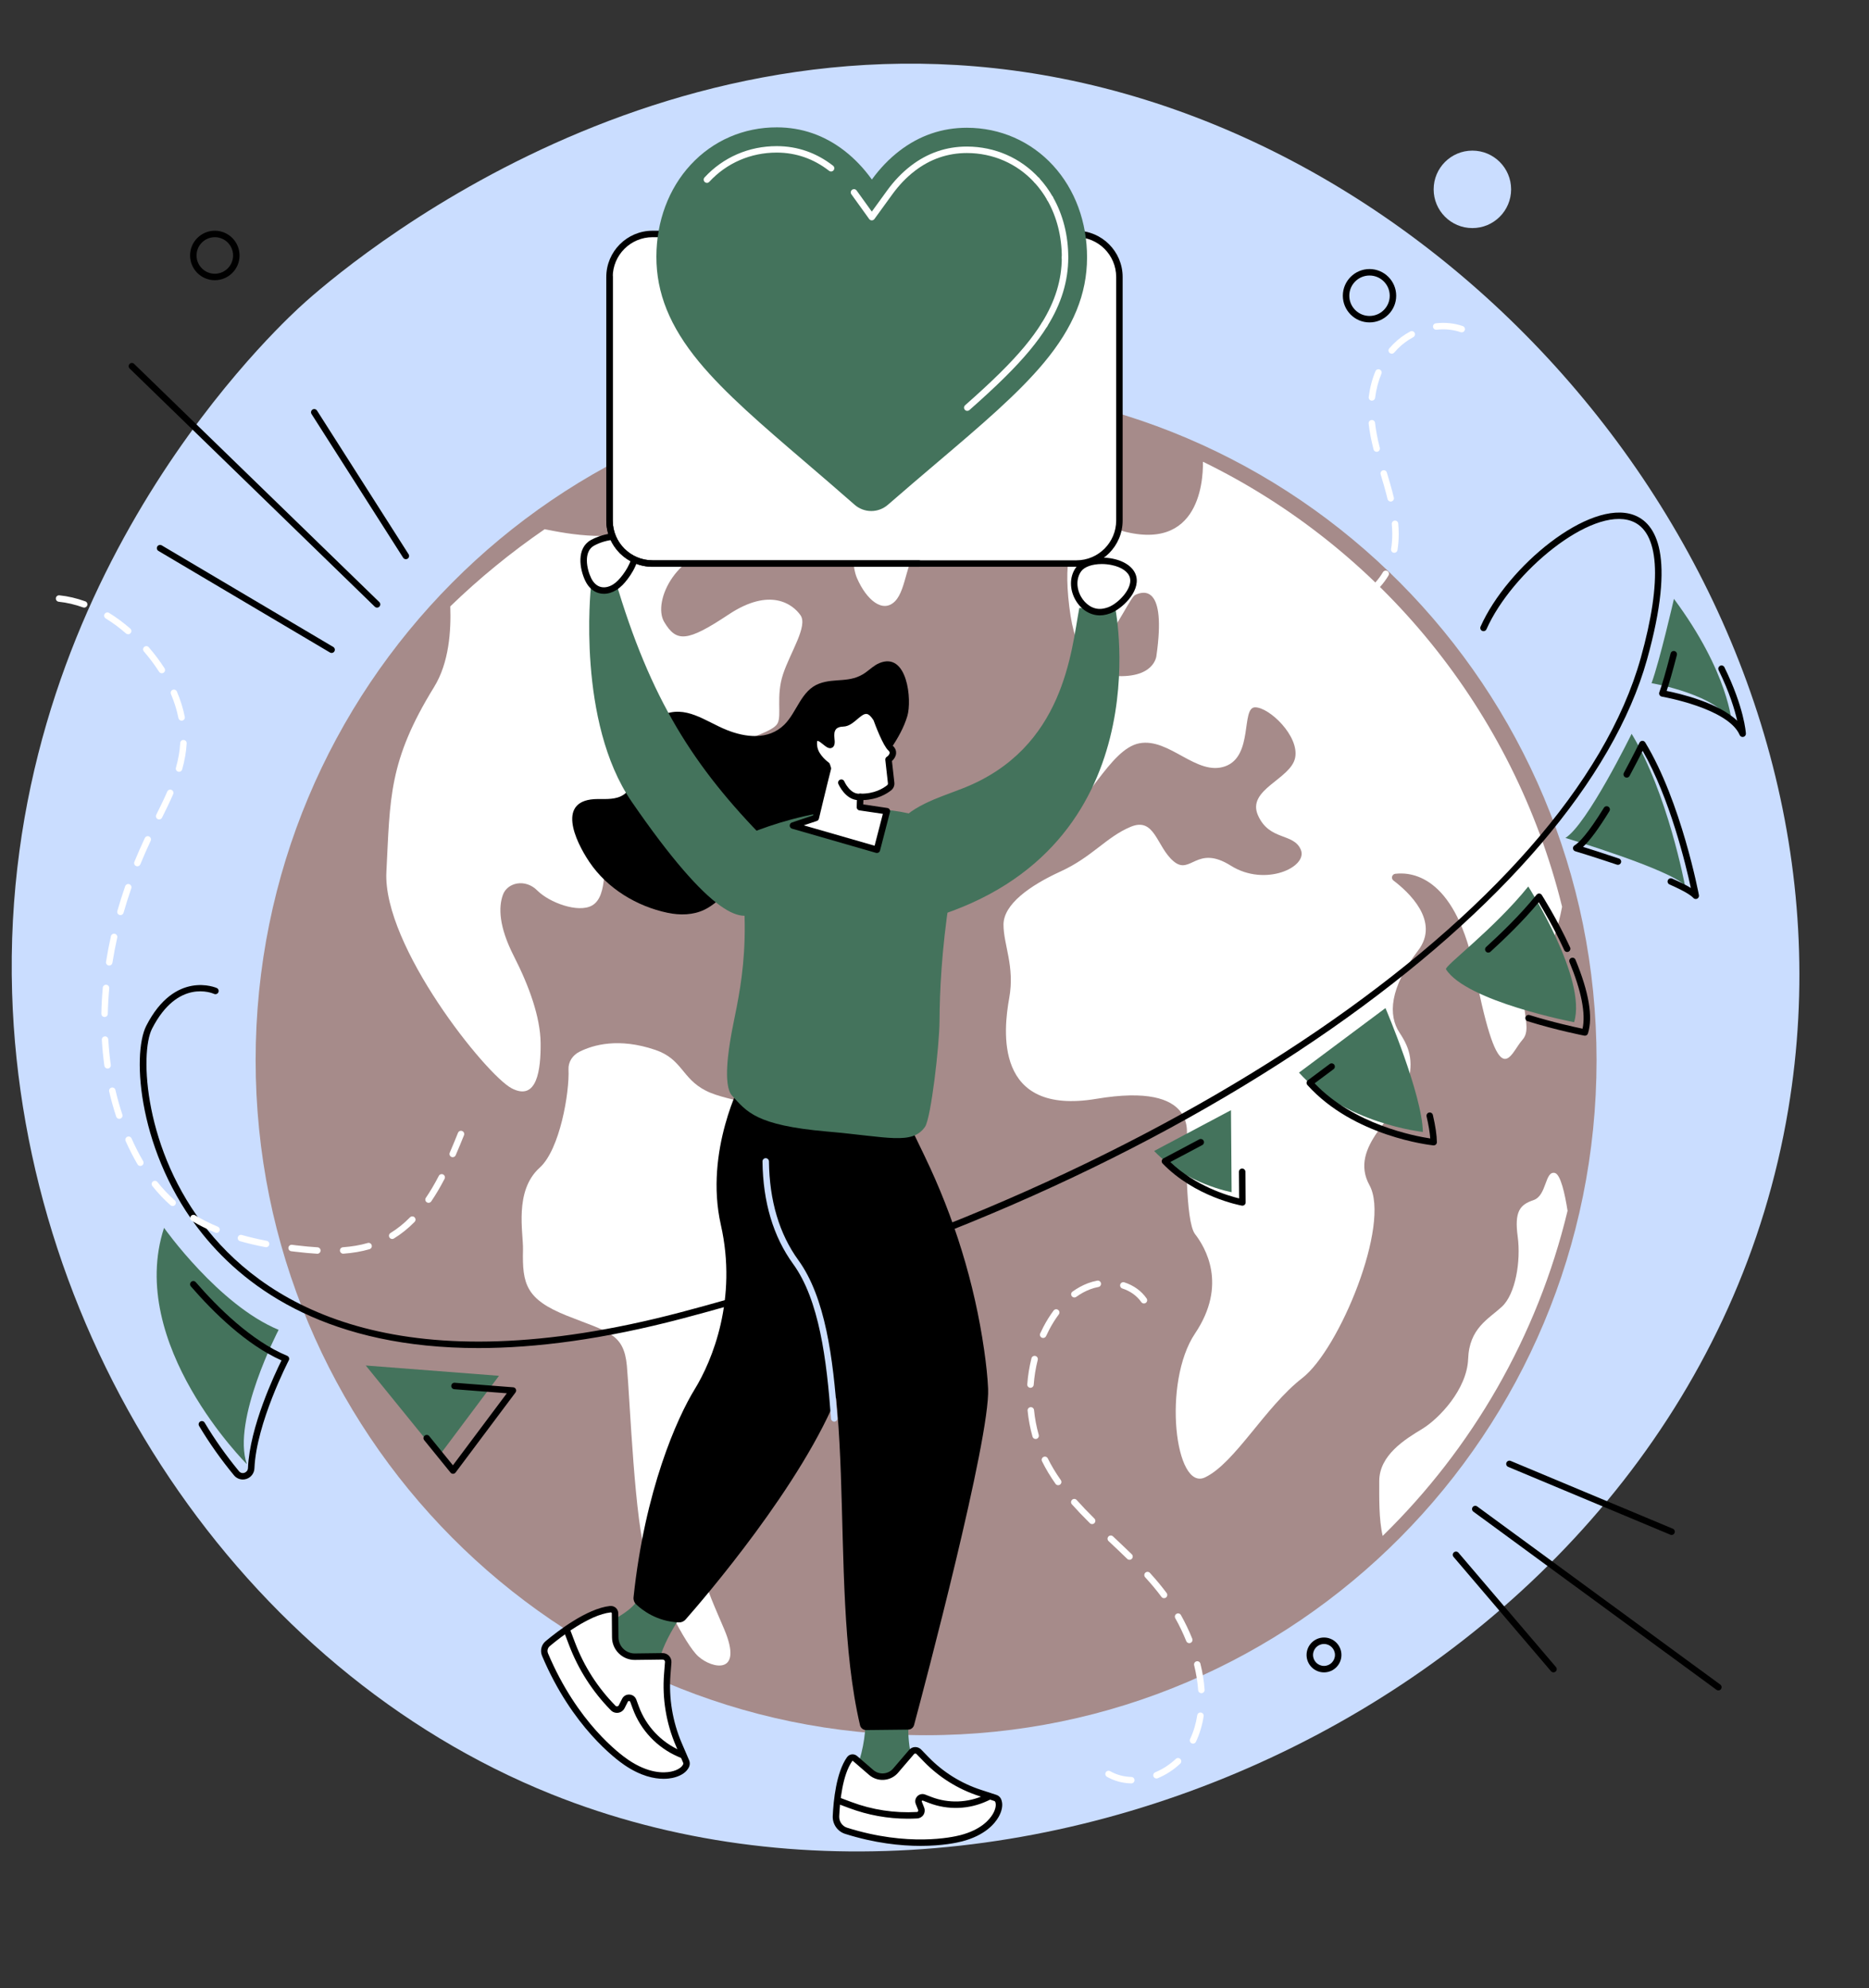 <?xml version="1.0" encoding="UTF-8"?><svg xmlns="http://www.w3.org/2000/svg" xmlns:xlink="http://www.w3.org/1999/xlink" fill="#000000" height="2036.5" preserveAspectRatio="xMidYMid meet" version="1" viewBox="322.4 269.2 1914.5 2036.5" width="1914.5" zoomAndPan="magnify"><rect x="322.4" y="269.2" width="1914.5" height="2036.5" fill="#333333" stroke="none"/><g><g id="change1_1"><path d="M 1400.031 347.695 C 975.375 269.227 651.906 562.613 627.926 585.094 C 589.918 620.703 322.367 879.918 334.816 1286.453 C 345.785 1644.691 569.969 1979.539 887.23 2106.953 C 1382.164 2305.711 2058.191 1981.422 2154.254 1405.141 C 2236.867 909.574 1856.531 432.066 1400.031 347.695" fill="#caddff"/></g><g id="change2_1"><path d="M 1957.824 1355.117 C 1957.824 1736.988 1650.34 2046.547 1271.051 2046.547 C 891.742 2046.547 584.258 1736.988 584.258 1355.117 C 584.258 973.258 891.742 663.691 1271.051 663.691 C 1650.34 663.691 1957.824 973.258 1957.824 1355.117" fill="#a68b8a"/></g><g id="change3_1"><path d="M 1139.051 725.547 C 1136.227 729.723 1144.613 743.742 1161.289 743.742 C 1177.98 743.742 1186.32 740.941 1193.266 759.137 C 1200.23 777.336 1190.484 838.922 1200.23 861.316 C 1209.953 883.711 1226.633 897.699 1239.148 885.105 C 1251.652 872.516 1250.27 838.922 1265.562 830.516 C 1280.859 822.121 1336.465 788.531 1339.246 760.543 C 1342.023 732.547 1322.555 711.559 1273.902 705.957 C 1225.25 700.363 1159.906 694.758 1139.051 725.547" fill="#ffffff"/></g><g id="change3_2"><path d="M 916.016 1346.449 C 908.75 1350.102 904.398 1357.102 904.75 1364.59 C 905.852 1388.07 895.973 1446.559 875.227 1465.238 C 848.801 1489.039 858.539 1531.91 858.129 1549.219 C 857.289 1584.371 861.062 1600.012 903.027 1616.809 C 944.996 1633.602 961.43 1634.551 964.535 1668.148 C 967.645 1701.738 972.48 1831.5 984.918 1865.09 C 997.352 1898.68 1023.781 1953.27 1037.762 1965.859 C 1051.75 1978.461 1084.398 1985.461 1064.191 1937.871 C 1043.98 1890.281 1031.551 1867.891 1054.859 1841.301 C 1078.18 1814.699 1117.039 1753.121 1120.148 1729.328 C 1123.25 1705.531 1137.238 1691.539 1149.68 1688.738 C 1162.109 1685.941 1188.539 1677.539 1196.309 1669.141 C 1204.078 1660.738 1188.539 1636.949 1183.871 1615.961 C 1179.211 1594.961 1179.211 1582.371 1218.07 1565.57 C 1256.93 1548.77 1238.281 1501.191 1185.43 1488.59 C 1132.578 1475.988 1099.941 1449.398 1106.16 1422.809 C 1112.371 1396.219 1070.41 1399.02 1045.539 1386.422 C 1020.672 1373.82 1021.422 1354.039 993.738 1344.609 C 956.324 1331.859 930.062 1339.391 916.016 1346.449" fill="#ffffff"/></g><g id="change3_3"><path d="M 1755.957 1326.879 C 1744.246 1309.195 1745.707 1281.18 1775.004 1242.848 C 1798.004 1212.738 1765.004 1182.625 1749.766 1171.102 C 1746.98 1168.98 1748.242 1164.594 1751.711 1164.191 C 1770.582 1162.043 1814.328 1168.426 1833.578 1266.438 C 1858.477 1393.23 1868.727 1349 1881.898 1334.25 C 1895.086 1319.516 1870.422 1291.984 1895.086 1263.488 C 1910.617 1245.527 1918.508 1219.344 1922.52 1197.98 C 1872.996 996.871 1736.082 830.508 1554.645 742.145 C 1554.918 764.223 1549.633 841.125 1460.16 809.41 C 1460.16 809.41 1404.523 782.871 1417.699 890.496 C 1430.887 998.121 1476.27 883.125 1485.059 878.703 C 1493.844 874.281 1517.27 868.383 1507.02 940.625 C 1507.02 940.625 1505.559 965.688 1460.16 961.266 C 1414.773 956.84 1405.977 978.957 1405.977 990.75 C 1405.977 1002.547 1410.375 1033.496 1385.477 1055.621 C 1360.59 1077.723 1367.914 1135.234 1401.586 1116.059 C 1435.273 1096.902 1458.695 1036.457 1489.445 1030.547 C 1520.195 1024.648 1548.02 1064.457 1577.316 1054.137 C 1606.602 1043.816 1593.414 993.699 1608.062 993.699 C 1622.711 993.699 1653.461 1023.176 1649.074 1045.301 C 1644.676 1067.418 1599.277 1077.723 1610.988 1104.273 C 1622.711 1130.801 1647.598 1121.953 1654.926 1139.645 C 1662.25 1157.34 1618.312 1177.98 1583.164 1155.875 C 1548.02 1133.75 1542.168 1166.184 1524.605 1151.441 C 1507.02 1136.699 1505.559 1105.738 1480.672 1116.059 C 1455.773 1126.379 1441.137 1147.02 1408.914 1161.762 C 1376.688 1176.504 1350.328 1195.672 1350.328 1216.312 C 1350.328 1236.953 1362.051 1259.066 1356.191 1291.5 C 1350.328 1323.93 1340.078 1412.391 1445.523 1394.699 C 1550.953 1377.012 1537.77 1431.559 1537.77 1437.449 C 1537.77 1443.352 1536.305 1520.012 1546.555 1533.281 C 1556.805 1546.551 1580.242 1584.879 1546.555 1635.012 C 1512.883 1685.129 1526.055 1797.18 1556.805 1782.43 C 1587.566 1767.691 1618.312 1710.199 1656.387 1680.711 C 1694.461 1651.23 1747.18 1522.961 1725.207 1483.16 C 1703.246 1443.352 1755.957 1410.918 1763.293 1384.379 C 1770.605 1357.84 1767.68 1344.57 1755.957 1326.879" fill="#ffffff"/></g><g id="change3_4"><path d="M 783.652 890.301 C 784.5 914.852 782.59 947.691 767.062 972.891 C 720.203 1048.91 722.094 1086.68 718.199 1162.297 C 714.309 1237.918 820.277 1370.16 846.496 1383.906 C 872.719 1397.664 876.43 1364.328 876.18 1337.734 C 875.93 1311.145 864.48 1279.359 848.848 1248.719 C 833.211 1218.07 833.027 1198.48 837.512 1185.84 C 841.996 1173.199 860.371 1168.832 872.766 1181.312 C 885.16 1193.785 914.777 1204.676 928.879 1196.676 C 946.219 1186.84 939.078 1149.02 945.094 1136.367 C 951.117 1123.723 984.797 1115 998.359 1088.281 C 1011.922 1061.566 1034.828 1050.145 1062.34 1037.289 C 1089.844 1024.434 1114.34 1018.602 1118.867 1010.156 C 1123.395 1001.723 1117.07 982.184 1124.531 959.715 C 1131.988 937.246 1150.152 910.488 1142.379 899.363 C 1134.602 888.242 1111.41 870.266 1068.703 898.664 C 1026 927.059 1015.262 927.156 1002.781 906.281 C 990.305 885.402 1015.879 830.566 1069.594 830.066 C 1123.297 829.555 1133.891 812.664 1135.301 800.055 C 1136.715 787.445 1119.695 773.602 1101.262 770.977 C 1082.82 768.352 1079.836 778.18 1003.379 806.895 C 952.344 826.062 904.664 816.031 880.309 811.273 C 845.664 835.09 813.32 861.531 783.652 890.301" fill="#ffffff"/></g><g id="change3_5"><path d="M 1915.066 1470.625 C 1904.695 1468.297 1907.012 1493.836 1893.172 1498.477 C 1879.332 1503.117 1873.57 1510.086 1877.027 1535.625 C 1880.492 1561.156 1874.719 1594.816 1860.891 1607.586 C 1847.051 1620.355 1827.461 1629.637 1826.293 1660.977 C 1825.145 1692.316 1796.328 1722.496 1779.023 1732.938 C 1761.742 1743.387 1735.219 1759.637 1735.219 1786.328 C 1735.219 1803.52 1734.77 1825.496 1738.734 1842.398 C 1830.254 1753.027 1897.113 1638.258 1928.129 1509.355 C 1925.43 1492.215 1920.992 1471.945 1915.066 1470.625" fill="#ffffff"/></g><g id="change4_1"><path d="M 812.352 1649.992 C 661.711 1649.992 577.055 1591.805 530.055 1533.441 C 463.957 1451.363 457.195 1349.305 472.246 1319.875 C 501.637 1262.395 544.027 1281.016 544.453 1281.203 C 546.113 1281.965 546.844 1283.934 546.082 1285.594 C 545.32 1287.254 543.352 1287.984 541.695 1287.223 C 540.047 1286.484 504.5 1271.324 478.141 1322.883 C 465.461 1347.672 469.586 1447.805 535.207 1529.281 C 599.398 1608.992 735.598 1688.262 1019.879 1613.285 C 1517.805 1481.945 1931.32 1200.066 2003.129 943.043 C 2025.504 862.914 2022.074 813.125 1993.469 802.84 C 1952.18 788 1871.035 855.219 1845.059 913.715 C 1844.32 915.391 1842.355 916.145 1840.68 915.406 C 1839.016 914.652 1838.262 912.703 1839 911.039 C 1866.355 849.449 1950.426 780.332 1995.711 796.609 C 2018.582 804.832 2039.555 837.227 2009.5 944.82 C 1975.328 1067.156 1860.398 1201.516 1685.91 1323.172 C 1502.887 1450.793 1273.156 1553.324 1021.566 1619.684 C 940.562 1641.051 871.387 1649.992 812.352 1649.992" fill="inherit"/></g><g id="change5_1"><path d="M 1504.621 1448.129 L 1583.34 1406.34 L 1583.988 1490.34 C 1583.988 1490.34 1537.16 1481.852 1504.621 1448.129" fill="#44735c"/></g><g id="change5_2"><path d="M 1653.02 1367.867 L 1741.59 1301.75 C 1741.59 1301.75 1779.293 1390.23 1779.895 1428.602 C 1779.895 1428.602 1700.215 1420.293 1653.02 1367.867" fill="#44735c"/></g><g id="change5_3"><path d="M 1803.59 1262.012 C 1801.594 1258.855 1852.195 1221.402 1887.879 1177.219 C 1887.879 1177.219 1948.535 1272.004 1934.812 1316.227 C 1934.812 1316.227 1824.535 1295.078 1803.59 1262.012" fill="#44735c"/></g><g id="change5_4"><path d="M 1993.746 1020.812 C 1993.746 1020.812 1948.191 1113.793 1925.922 1127.465 C 1925.922 1127.465 2033.418 1159.723 2048.371 1176.223 C 2048.371 1176.223 2030.828 1081.848 1993.746 1020.812" fill="#44735c"/></g><g id="change5_5"><path d="M 2037.094 882.59 C 2037.094 882.59 2022.523 946.152 2014.148 968.953 C 2014.148 968.953 2083.77 980.801 2096.426 1010.254 C 2096.426 1010.254 2093.57 958.652 2037.094 882.59" fill="#44735c"/></g><g id="change4_2"><path d="M 1595.059 1504.16 C 1594.859 1504.16 1594.66 1504.141 1594.469 1504.102 C 1592.512 1503.75 1546.211 1495.031 1513.309 1460.941 C 1512.578 1460.191 1512.25 1459.148 1512.422 1458.121 C 1512.578 1457.09 1513.219 1456.211 1514.129 1455.719 L 1550.84 1436.23 C 1552.449 1435.391 1554.461 1435.988 1555.309 1437.602 C 1556.172 1439.219 1555.559 1441.219 1553.941 1442.078 L 1521.199 1459.461 C 1546.859 1484.102 1580.379 1493.949 1591.711 1496.711 L 1591.5 1469.43 C 1591.488 1467.602 1592.961 1466.109 1594.789 1466.09 C 1596.539 1466.102 1598.109 1467.551 1598.121 1469.379 L 1598.371 1500.82 C 1598.371 1501.809 1597.941 1502.75 1597.191 1503.379 C 1596.59 1503.891 1595.828 1504.16 1595.059 1504.16" fill="inherit"/></g><g id="change4_3"><path d="M 1790.953 1442.41 C 1790.844 1442.41 1790.73 1442.41 1790.621 1442.391 C 1787.309 1442.051 1709.129 1433.34 1661.621 1380.586 C 1660.992 1379.891 1660.695 1378.965 1660.785 1378.043 C 1660.883 1377.117 1661.355 1376.27 1662.094 1375.707 L 1684.473 1359.02 C 1685.926 1357.93 1687.996 1358.227 1689.098 1359.703 C 1690.188 1361.168 1689.891 1363.234 1688.426 1364.336 L 1669.008 1378.824 C 1709.141 1421.07 1771.492 1432.891 1787.473 1435.293 C 1787.023 1429.152 1785.77 1421.59 1783.719 1412.742 C 1783.301 1410.961 1784.402 1409.184 1786.188 1408.77 C 1787.957 1408.359 1789.754 1409.461 1790.16 1411.25 C 1792.781 1422.512 1794.156 1431.863 1794.266 1439.051 C 1794.289 1440.004 1793.891 1440.902 1793.199 1441.539 C 1792.582 1442.102 1791.789 1442.41 1790.953 1442.41" fill="inherit"/></g><g id="change4_4"><path d="M 1945.871 1330.039 C 1945.668 1330.039 1945.465 1330.02 1945.25 1329.98 C 1944.973 1329.93 1917.191 1324.562 1887.219 1315.211 C 1885.469 1314.672 1884.496 1312.812 1885.039 1311.07 C 1885.59 1309.332 1887.434 1308.352 1889.184 1308.902 C 1913.094 1316.352 1935.535 1321.23 1943.473 1322.871 C 1946.855 1307.543 1942.273 1284.098 1930.094 1254.723 C 1929.398 1253.031 1930.215 1251.102 1931.891 1250.406 C 1933.582 1249.688 1935.512 1250.504 1936.219 1252.191 C 1949.973 1285.379 1954.289 1310.789 1949.023 1327.711 C 1948.594 1329.121 1947.297 1330.039 1945.871 1330.039" fill="inherit"/></g><g id="change4_5"><path d="M 1846.938 1244.926 C 1846.051 1244.926 1845.148 1244.57 1844.496 1243.859 C 1843.254 1242.508 1843.359 1240.41 1844.711 1239.18 C 1858.609 1226.441 1879.109 1207.02 1896.375 1185.641 C 1897.039 1184.812 1898.07 1184.375 1899.125 1184.41 C 1900.191 1184.469 1901.16 1185.039 1901.73 1185.938 C 1901.883 1186.176 1917.289 1210.348 1930.727 1239.594 C 1931.484 1241.254 1930.75 1243.23 1929.09 1243.988 C 1927.422 1244.75 1925.465 1244.023 1924.707 1242.355 C 1914.598 1220.363 1903.391 1201.297 1898.578 1193.391 C 1881.691 1213.68 1862.461 1231.891 1849.164 1244.062 C 1848.539 1244.641 1847.73 1244.926 1846.938 1244.926" fill="inherit"/></g><g id="change4_6"><path d="M 2059.441 1190.031 C 2058.531 1190.031 2057.633 1189.652 2056.988 1188.945 C 2054.848 1186.602 2048.875 1182.285 2032.559 1175.137 C 2030.879 1174.402 2030.117 1172.453 2030.863 1170.77 C 2031.586 1169.098 2033.535 1168.34 2035.219 1169.074 C 2043.395 1172.656 2049.773 1175.859 2054.418 1178.73 C 2049.305 1154.988 2033.027 1087.125 2005.047 1038.234 C 2002.234 1043.828 1997.438 1053.18 1991.629 1063.965 C 1990.758 1065.57 1988.746 1066.168 1987.137 1065.305 C 1985.543 1064.445 1984.934 1062.434 1985.797 1060.824 C 1995.109 1043.562 2001.77 1029.996 2001.832 1029.855 C 2002.375 1028.766 2003.449 1028.059 2004.668 1028.008 C 2005.855 1027.969 2006.996 1028.566 2007.629 1029.602 C 2044.609 1090.453 2062.52 1185.172 2062.695 1186.121 C 2062.961 1187.566 2062.238 1189.031 2060.91 1189.691 C 2060.441 1189.918 2059.938 1190.031 2059.441 1190.031" fill="inherit"/></g><g id="change4_7"><path d="M 1979.711 1155.027 C 1979.367 1155.027 1979.004 1154.977 1978.652 1154.855 C 1955.566 1147.02 1936.219 1141.203 1936.023 1141.141 C 1934.773 1140.766 1933.859 1139.695 1933.688 1138.402 C 1933.52 1137.102 1934.141 1135.836 1935.246 1135.156 C 1939.93 1132.27 1948.961 1123.242 1965.352 1096.57 C 1966.312 1095.012 1968.355 1094.535 1969.902 1095.484 C 1971.461 1096.449 1971.957 1098.48 1970.996 1100.035 C 1959.996 1117.938 1951.09 1130.02 1943.984 1136.652 C 1951.527 1139 1965.328 1143.332 1980.781 1148.59 C 1982.508 1149.172 1983.434 1151.047 1982.848 1152.785 C 1982.387 1154.148 1981.098 1155.027 1979.711 1155.027" fill="inherit"/></g><g id="change4_8"><path d="M 2107.477 1024.066 C 2106.195 1024.066 2104.977 1023.301 2104.445 1022.07 C 2092.648 994.605 2025.348 982.832 2024.66 982.715 C 2023.688 982.559 2022.848 981.965 2022.355 981.121 C 2021.863 980.27 2021.773 979.246 2022.109 978.324 C 2024.957 970.555 2028.855 957.152 2033.688 938.465 C 2034.141 936.703 2035.941 935.641 2037.715 936.094 C 2039.488 936.547 2040.539 938.359 2040.098 940.121 C 2035.887 956.375 2032.379 968.715 2029.605 976.914 C 2042.297 979.453 2082.457 988.672 2101.922 1007.488 C 2099.371 996.223 2094.008 978.324 2082.859 955.586 C 2082.07 953.941 2082.742 951.961 2084.387 951.156 C 2086.02 950.352 2088 951.027 2088.816 952.672 C 2109.121 994.113 2110.727 1019.52 2110.793 1020.582 C 2110.883 1022.176 2109.809 1023.613 2108.242 1023.977 C 2107.996 1024.039 2107.75 1024.066 2107.477 1024.066" fill="inherit"/></g><g id="change5_6"><path d="M 490.438 1526.852 C 490.438 1526.852 546.406 1605.93 607.809 1631.32 C 607.809 1631.32 559.539 1724 575.285 1768.93 C 575.285 1768.93 451.555 1646.02 490.438 1526.852" fill="#44735c"/></g><g id="change5_7"><path d="M 697.066 1667.852 L 833.543 1678.41 L 772.172 1760.398 Z M 697.066 1667.852" fill="#44735c"/></g><g id="change4_9"><path d="M 571.133 1784.629 C 567.691 1784.629 564.375 1783.109 562.07 1780.32 C 548.707 1764.109 536.684 1747.109 526.344 1729.77 C 525.406 1728.199 525.922 1726.172 527.488 1725.23 C 529.059 1724.301 531.09 1724.809 532.027 1726.379 C 542.195 1743.43 554.023 1760.16 567.18 1776.109 C 568.602 1777.828 570.707 1778.441 572.797 1777.738 C 574.469 1777.18 576.301 1775.602 576.414 1772.871 C 578.168 1730.66 603.926 1676.371 610.762 1662.641 C 574.371 1646.461 540.336 1612.691 517.918 1586.82 C 516.723 1585.441 516.871 1583.352 518.25 1582.148 C 519.633 1580.949 521.723 1581.109 522.918 1582.48 C 545.539 1608.59 580.152 1642.871 616.574 1657.93 C 617.434 1658.281 618.102 1658.98 618.418 1659.852 C 618.738 1660.73 618.672 1661.691 618.242 1662.52 C 617.91 1663.16 584.945 1726.969 583.027 1773.141 C 582.82 1778.16 579.629 1782.422 574.902 1784.012 C 573.66 1784.43 572.387 1784.629 571.133 1784.629" fill="inherit"/></g><g id="change4_10"><path d="M 786.449 1778.77 C 785.453 1778.77 784.508 1778.32 783.879 1777.539 L 756.938 1744.34 C 755.785 1742.922 756 1740.84 757.422 1739.691 C 758.84 1738.531 760.922 1738.75 762.078 1740.172 L 786.344 1770.078 L 841.562 1696.309 L 787.703 1692.141 C 785.883 1692 784.52 1690.41 784.66 1688.578 C 784.801 1686.762 786.383 1685.359 788.215 1685.539 L 848.074 1690.18 C 849.277 1690.27 850.336 1691.012 850.836 1692.109 C 851.332 1693.211 851.191 1694.488 850.469 1695.461 L 789.098 1777.441 C 788.488 1778.262 787.531 1778.75 786.516 1778.77 C 786.492 1778.77 786.473 1778.77 786.449 1778.77" fill="inherit"/></g><g id="change5_8"><path d="M 1024.039 1918.738 C 1024.039 1918.738 993.922 1958.699 996.074 1984.98 L 995.461 1995.141 L 932.598 1937.941 L 941.375 1934.379 C 955.293 1924.871 969.984 1919.211 978.07 1904.422 L 1024.039 1918.738" fill="#44735c"/></g><g id="change3_6"><path d="M 1006.871 1971.871 L 1005.898 1984.25 C 1003.969 2008.781 1008.039 2033.422 1017.75 2056.031 L 1025.211 2073.398 C 1025.922 2075.059 1025.762 2076.949 1024.789 2078.469 L 1024.301 2079.238 C 1018.82 2087.82 994.676 2095.219 964.137 2074.512 C 945.242 2061.699 906.918 2026.129 880.719 1963.988 C 879.062 1960.07 880.141 1955.52 883.402 1952.781 C 895.305 1942.801 924.668 1920.02 947.574 1917.461 C 950.121 1917.18 952.379 1919.09 952.402 1921.66 L 952.625 1946.32 C 952.723 1957.391 961.801 1966.262 972.867 1966.109 L 1001.129 1965.738 C 1004.469 1965.691 1007.129 1968.531 1006.871 1971.871" fill="#ffffff"/></g><g id="change4_11"><path d="M 948.078 1920.75 C 948.031 1920.75 947.988 1920.75 947.941 1920.75 C 925.867 1923.211 896.945 1945.75 885.531 1955.32 C 883.375 1957.129 882.664 1960.102 883.766 1962.711 C 913.727 2033.77 957.52 2066.031 965.992 2071.77 C 986.742 2085.84 1002.34 2085.371 1009.781 2083.828 C 1016.289 2082.488 1020.109 2079.66 1021.512 2077.461 L 1022.012 2076.691 C 1022.379 2076.102 1022.441 2075.352 1022.172 2074.711 L 1014.711 2057.328 C 1004.828 2034.32 1000.641 2008.961 1002.602 1983.988 L 1003.57 1971.609 C 1003.641 1970.699 1003.211 1970.078 1002.941 1969.801 C 1002.48 1969.301 1001.82 1969.109 1001.172 1969.051 L 972.91 1969.422 C 972.805 1969.43 972.695 1969.43 972.59 1969.43 C 966.469 1969.43 960.703 1967.07 956.32 1962.789 C 951.859 1958.43 949.371 1952.59 949.316 1946.352 L 949.094 1921.691 C 949.09 1921.422 948.988 1921.191 948.785 1921.012 C 948.668 1920.898 948.434 1920.75 948.078 1920.75 Z M 1002.141 2091.191 C 992.578 2091.191 978.785 2088.441 962.277 2077.25 C 953.535 2071.32 908.355 2038.059 877.668 1965.281 C 875.43 1959.98 876.879 1953.941 881.277 1950.25 C 893.148 1940.289 923.344 1916.84 947.207 1914.172 C 949.371 1913.961 951.555 1914.621 953.176 1916.051 C 954.77 1917.469 955.691 1919.5 955.711 1921.629 L 955.934 1946.289 C 955.973 1950.762 957.754 1954.93 960.945 1958.059 C 964.086 1961.121 968.215 1962.809 972.59 1962.809 C 972.668 1962.809 972.746 1962.809 972.82 1962.801 L 1001.09 1962.43 C 1001.121 1962.43 1001.16 1962.43 1001.199 1962.43 C 1003.691 1962.43 1006.07 1963.461 1007.77 1965.27 C 1009.488 1967.121 1010.371 1969.609 1010.172 1972.129 L 1009.199 1984.512 C 1007.32 2008.41 1011.328 2032.691 1020.789 2054.719 L 1028.25 2072.09 C 1029.391 2074.762 1029.141 2077.809 1027.578 2080.25 L 1027.09 2081.031 C 1024.289 2085.41 1018.461 2088.801 1011.109 2090.32 C 1008.789 2090.801 1005.77 2091.191 1002.141 2091.191" fill="inherit"/></g><g id="change4_12"><path d="M 1022.039 2070.398 C 1021.602 2070.398 1021.148 2070.32 1020.73 2070.129 L 1016.828 2068.441 C 995.477 2059.172 978.629 2041.32 970.605 2019.48 L 967.996 2012.379 C 967.73 2011.66 967.141 2011.52 966.812 2011.5 C 966.48 2011.461 965.883 2011.551 965.535 2012.23 L 962.168 2018.871 C 960.898 2021.359 958.488 2023.109 955.723 2023.539 C 952.957 2023.961 950.137 2023.031 948.172 2021.031 C 929.262 2001.801 914.82 1979.27 905.25 1954.07 L 899.906 1940 C 899.258 1938.289 900.117 1936.379 901.824 1935.73 C 903.523 1935.09 905.445 1935.941 906.094 1937.648 L 911.438 1951.719 C 920.68 1976.059 934.629 1997.82 952.891 2016.391 C 953.574 2017.078 954.395 2017.039 954.711 2016.988 C 955.031 2016.941 955.824 2016.738 956.27 2015.871 L 959.637 2009.238 C 961.09 2006.371 964.012 2004.672 967.199 2004.891 C 970.414 2005.078 973.098 2007.078 974.211 2010.102 L 976.816 2017.191 C 984.223 2037.352 999.766 2053.809 1019.461 2062.359 L 1023.359 2064.059 C 1025.039 2064.789 1025.809 2066.738 1025.078 2068.41 C 1024.539 2069.66 1023.32 2070.398 1022.039 2070.398" fill="inherit"/></g><g id="change5_9"><path d="M 1253.102 2030.949 C 1253.102 2030.949 1249.648 2070.289 1265.961 2088.949 L 1271.039 2096.961 L 1194.559 2092.91 L 1198.25 2084.539 C 1204.828 2069.641 1209.879 2045.68 1208.602 2030.031 L 1253.102 2030.949" fill="#44735c"/></g><g id="change3_7"><path d="M 1263.602 2063.52 L 1271.281 2071.422 C 1286.488 2087.078 1305.281 2098.801 1326.031 2105.578 L 1341.969 2110.789 C 1343.488 2111.289 1344.66 2112.5 1345.102 2114.031 L 1345.328 2114.809 C 1347.828 2123.488 1338.609 2143.91 1306.93 2152.121 C 1287.871 2157.051 1243.711 2161.621 1189.121 2144.441 C 1182.648 2142.41 1178.43 2136.219 1178.73 2129.441 C 1179.441 2113.781 1182.199 2085.879 1192.738 2070.98 C 1194.031 2069.148 1196.539 2068.91 1198.238 2070.371 C 1201.988 2073.609 1208.691 2079.391 1214.809 2084.68 C 1222.238 2091.102 1233.461 2090.25 1239.852 2082.789 L 1256.16 2063.75 C 1258.078 2061.5 1261.531 2061.391 1263.602 2063.52" fill="#ffffff"/></g><g id="change4_13"><path d="M 1195.73 2072.73 C 1195.711 2072.73 1195.699 2072.73 1195.691 2072.73 C 1195.59 2072.75 1195.512 2072.789 1195.441 2072.898 C 1185.359 2087.148 1182.719 2114.539 1182.039 2129.59 C 1181.801 2134.91 1185.121 2139.711 1190.109 2141.281 C 1252.621 2160.961 1297.699 2151.09 1306.102 2148.91 C 1327.488 2143.371 1336.238 2132.801 1339.551 2126.988 C 1342.41 2121.969 1342.77 2117.879 1342.148 2115.73 L 1341.922 2114.961 C 1341.781 2114.469 1341.422 2114.09 1340.941 2113.93 L 1325 2108.719 C 1303.828 2101.801 1284.43 2089.699 1268.91 2073.73 L 1261.23 2065.82 C 1260.762 2065.34 1260.219 2065.289 1259.93 2065.301 C 1259.648 2065.309 1259.102 2065.398 1258.672 2065.898 L 1242.359 2084.949 C 1238.699 2089.23 1233.578 2091.82 1227.961 2092.238 C 1222.34 2092.68 1216.898 2090.871 1212.641 2087.191 L 1196.078 2072.879 C 1195.941 2072.75 1195.809 2072.73 1195.73 2072.73 Z M 1265.371 2159.91 C 1244.988 2159.91 1218.531 2157.16 1188.129 2147.602 C 1180.281 2145.129 1175.051 2137.602 1175.43 2129.301 C 1176.141 2113.512 1178.98 2084.711 1190.031 2069.07 C 1191.18 2067.461 1192.941 2066.398 1194.891 2066.16 C 1196.859 2065.93 1198.871 2066.539 1200.398 2067.871 L 1216.969 2082.18 C 1219.891 2084.699 1223.641 2085.93 1227.469 2085.641 C 1231.32 2085.352 1234.82 2083.578 1237.328 2080.641 L 1253.641 2061.602 C 1255.172 2059.82 1257.391 2058.75 1259.73 2058.68 C 1262.078 2058.629 1264.34 2059.531 1265.98 2061.211 L 1273.66 2069.121 C 1288.43 2084.32 1306.898 2095.84 1327.051 2102.43 L 1343 2107.641 C 1345.559 2108.48 1347.539 2110.531 1348.281 2113.121 L 1348.512 2113.891 C 1349.82 2118.43 1348.648 2124.398 1345.301 2130.27 C 1341.48 2136.98 1331.512 2149.172 1307.762 2155.32 C 1303.172 2156.512 1288.039 2159.91 1265.371 2159.91" fill="inherit"/></g><g id="change4_14"><path d="M 1252.262 2132.059 C 1231.68 2132.059 1211.488 2128.391 1192.078 2121.121 L 1179.578 2116.441 C 1177.871 2115.801 1177 2113.891 1177.648 2112.18 C 1178.289 2110.469 1180.191 2109.602 1181.898 2110.238 L 1194.398 2114.93 C 1215.988 2123.012 1238.609 2126.461 1261.609 2125.18 C 1262.27 2125.141 1262.629 2124.73 1262.789 2124.488 C 1262.941 2124.25 1263.16 2123.75 1262.91 2123.141 L 1260.469 2117.012 C 1259.359 2114.219 1259.98 2111.16 1262.102 2109.02 C 1264.211 2106.891 1267.262 2106.238 1270.07 2107.32 L 1276.32 2109.738 C 1293.98 2116.578 1313.949 2115.879 1331.09 2107.809 L 1334.512 2106.199 C 1336.148 2105.43 1338.129 2106.141 1338.91 2107.789 C 1339.691 2109.441 1338.98 2111.41 1337.32 2112.191 L 1333.91 2113.801 C 1315.141 2122.629 1293.27 2123.398 1273.93 2115.91 L 1267.672 2113.488 C 1267.352 2113.371 1267.051 2113.43 1266.801 2113.68 C 1266.551 2113.93 1266.488 2114.23 1266.621 2114.559 L 1269.059 2120.68 C 1270.02 2123.102 1269.762 2125.859 1268.359 2128.051 C 1266.961 2130.25 1264.578 2131.641 1261.98 2131.789 C 1258.73 2131.969 1255.488 2132.059 1252.262 2132.059" fill="inherit"/></g><g id="change4_15"><path d="M 1115.738 1387.27 C 1115.738 1387.27 1084.871 1489.398 1137.5 1561.879 C 1208.41 1659.539 1167.891 1884.871 1203.379 2036.391 C 1204.059 2039.289 1206.691 2041.309 1209.66 2041.281 L 1252.648 2040.809 C 1255.512 2040.781 1258 2038.859 1258.738 2036.09 C 1268.859 1998.309 1336.738 1742.59 1334.559 1691.621 C 1334.059 1679.988 1332.578 1666.43 1330.531 1652.18 C 1320.621 1583.109 1299.75 1516.059 1269.461 1453.211 L 1222.18 1355.121 L 1115.738 1387.27" fill="inherit"/></g><g id="change4_16"><path d="M 1082.441 1375.73 C 1082.441 1375.73 1043.621 1447.879 1060.801 1523.801 C 1077.98 1599.711 1052.148 1662.68 1033.93 1692.32 C 1015.93 1721.609 982.957 1795.48 971.367 1905.289 C 971.086 1907.961 972.047 1910.621 973.988 1912.48 C 980.051 1918.27 995.059 1930.031 1017.719 1931.012 C 1020.359 1931.121 1022.91 1930.039 1024.648 1928.059 C 1042.52 1907.75 1145.359 1788.57 1181.898 1693.762 C 1221.98 1589.781 1229.5 1416.988 1229.5 1416.988 C 1229.5 1416.988 1129.719 1427.531 1082.441 1375.73" fill="inherit"/></g><g id="change1_2"><path d="M 1176.93 1725.34 C 1175.211 1725.34 1173.762 1724.012 1173.629 1722.27 C 1169.25 1661.711 1161.52 1600.602 1134.82 1563.82 C 1114.512 1535.852 1103.949 1500.531 1103.449 1458.852 C 1103.43 1457.02 1104.891 1455.52 1106.719 1455.5 C 1106.73 1455.5 1106.75 1455.5 1106.762 1455.5 C 1108.57 1455.5 1110.051 1456.961 1110.07 1458.77 C 1110.551 1499.051 1120.68 1533.09 1140.172 1559.941 C 1167.852 1598.051 1175.781 1660.25 1180.23 1721.789 C 1180.371 1723.621 1179 1725.199 1177.172 1725.328 C 1177.09 1725.34 1177.012 1725.34 1176.93 1725.34" fill="#caddff"/></g><g id="change4_17"><path d="M 1161.5 969.422 C 1142.941 976.359 1138.828 998.68 1125.73 1011.531 C 1109.41 1027.559 1085.949 1024.621 1066.488 1016.762 C 1044.738 1007.98 1024.621 990.73 1000.641 1001.801 C 980.945 1010.891 975.141 1029.219 974.109 1049.309 C 973.758 1056.199 973.059 1063.281 970.766 1069.828 C 968.895 1075.172 965.703 1080.211 960.98 1083.328 C 953.488 1088.289 943.785 1087.621 934.797 1087.629 C 891.453 1087.699 911.574 1130.551 926.164 1152.172 C 944.406 1179.219 974.59 1197.531 1006.34 1204.18 C 1018.871 1206.801 1032.379 1206.559 1043.922 1201.02 C 1052.941 1196.691 1060.18 1189.469 1068 1183.23 C 1088.398 1166.961 1116.641 1175.25 1138.898 1161.109 C 1172.75 1139.609 1188.391 1096.969 1212.102 1066.238 C 1226.84 1047.129 1244.828 1026.121 1251.828 1002.621 C 1256.68 986.352 1251.98 936.469 1223.191 948.391 C 1217.84 950.609 1213.609 954.809 1208.891 958.16 C 1193.238 969.301 1177.77 963.328 1161.5 969.422" fill="inherit"/></g><g id="change5_10"><path d="M 1075.969 1129.129 C 1075.969 1129.129 1168.141 1083.41 1253.02 1102.309 C 1253.02 1102.309 1303.84 1132.191 1295.109 1188.891 C 1286.84 1242.551 1284.961 1285.551 1284.809 1314.77 C 1284.68 1340.02 1276.051 1414.648 1269.922 1423.41 C 1256.699 1442.262 1231.922 1433.609 1169.531 1428.191 C 1096.23 1421.809 1087.398 1407.781 1072.328 1391.539 C 1062.301 1380.719 1069.648 1339.98 1070.852 1332.551 C 1076.879 1295.34 1096.871 1236.371 1075.969 1129.129" fill="#44735c"/></g><g id="change5_11"><path d="M 1215.34 1148.539 L 1238.648 1118.07 C 1252.691 1095.07 1283.73 1086.449 1308.809 1076.609 C 1412.801 1035.781 1419.66 935.922 1427.988 891.91 L 1465.129 893.852 C 1465.129 893.852 1512.719 1138.129 1276.898 1209.301 L 1215.34 1148.539" fill="#44735c"/></g><g id="change5_12"><path d="M 952.684 863.367 C 988.637 985.402 1032.785 1054.609 1107.227 1130.258 C 1107.227 1130.258 1132.609 1327.488 969.465 1090.375 C 913.109 1008.473 927.617 871.48 927.617 871.48 L 952.684 863.367" fill="#44735c"/></g><g id="change3_8"><path d="M 952.09 870.672 C 954.035 869.461 955.922 867.941 957.695 866.141 C 966.664 857.035 981.281 834.582 967.766 823.387 C 957.613 814.973 939.504 819.539 929.266 825.238 C 916.461 832.359 919.535 851.547 924.914 862.699 C 930.879 875.062 942.234 876.812 952.09 870.672" fill="#ffffff"/></g><g id="change4_18"><path d="M 953.059 822.07 C 945.062 822.07 936.309 825.105 930.871 828.133 C 919.988 834.188 923.273 851.664 927.898 861.262 C 930.199 866.031 933.496 869.16 937.438 870.301 C 941.387 871.449 945.973 870.578 950.344 867.863 C 952.078 866.785 953.762 865.418 955.34 863.82 C 961.48 857.582 970.43 844.645 969.922 834.602 C 969.738 830.996 968.344 828.152 965.656 825.926 C 962.297 823.148 957.809 822.07 953.059 822.07 Z M 940.996 877.422 C 939.152 877.422 937.34 877.172 935.59 876.664 C 929.797 874.984 925.074 870.641 921.934 864.133 C 916.035 851.891 912.691 830.672 927.656 822.352 C 936.773 817.281 957.328 810.441 969.879 820.836 C 974.016 824.258 976.254 828.777 976.531 834.258 C 977.199 847.402 966.047 862.379 960.059 868.465 C 958.109 870.434 956.023 872.125 953.84 873.48 C 949.664 876.082 945.246 877.422 940.996 877.422" fill="inherit"/></g><g id="change3_9"><path d="M 1451.848 896.023 C 1453.98 895.75 1456.215 895.207 1458.539 894.363 C 1469.773 890.262 1486.258 873.727 1483.141 860.504 C 1478.645 841.578 1437.555 838.133 1427.227 852.426 C 1414.719 869.738 1430.246 898.797 1451.848 896.023" fill="#ffffff"/></g><g id="change4_19"><path d="M 1450.969 846.926 C 1441.562 846.926 1433.309 849.668 1429.902 854.363 C 1424.707 861.57 1424.777 872.008 1430.098 880.957 C 1433.98 887.477 1441.613 894.031 1451.43 892.738 C 1453.355 892.492 1455.371 891.992 1457.41 891.25 C 1467.918 887.418 1482.484 872.141 1479.906 861.266 C 1478.426 854.988 1471.262 849.98 1460.742 847.895 C 1457.441 847.23 1454.148 846.926 1450.969 846.926 Z M 1449.035 899.516 C 1439.332 899.516 1430.098 893.91 1424.41 884.34 C 1417.734 873.117 1417.797 859.828 1424.543 850.48 C 1431.41 840.984 1448.594 838.719 1462.039 841.402 C 1475.156 844.012 1484.246 850.867 1486.355 859.746 C 1490.137 875.738 1471.23 893.258 1459.672 897.465 C 1457.176 898.375 1454.691 898.996 1452.266 899.312 C 1451.184 899.445 1450.105 899.516 1449.035 899.516" fill="inherit"/></g><g id="change3_10"><path d="M 1134.629 1114.809 L 1220.641 1139.578 L 1230.879 1100.078 L 1203.238 1095.98 L 1203.621 1085.441 C 1218.941 1085.699 1228.93 1079.488 1233.191 1076.102 C 1234.68 1074.91 1235.449 1073.039 1235.238 1071.148 L 1232.539 1047.18 C 1235.551 1045.43 1239.738 1039.961 1234.57 1035.391 C 1229.398 1030.82 1220.172 1005.461 1220.172 1005.461 C 1207.16 984.43 1198.441 1009.801 1186.199 1010.102 C 1177.73 1010.309 1172.469 1014.621 1173.879 1025.879 C 1175.301 1037.141 1170.23 1030.809 1164.66 1026.781 C 1159.078 1022.762 1154.578 1024.488 1156.371 1034.809 C 1158.148 1045.121 1169.34 1052.922 1169.34 1052.922 L 1170.43 1056.281 C 1166.781 1070.359 1158.039 1106.969 1158.039 1106.969 L 1134.629 1114.809" fill="#ffffff"/></g><g id="change4_20"><path d="M 1145.762 1114.57 L 1218.289 1135.461 L 1226.75 1102.809 L 1202.75 1099.262 C 1201.09 1099.012 1199.871 1097.551 1199.93 1095.859 L 1200.32 1085.32 C 1200.379 1083.539 1201.852 1082.129 1203.621 1082.129 C 1203.641 1082.129 1203.66 1082.129 1203.68 1082.129 C 1217.801 1082.441 1226.949 1076.828 1231.129 1073.512 C 1231.73 1073.031 1232.031 1072.289 1231.949 1071.52 L 1229.262 1047.551 C 1229.109 1046.238 1229.738 1044.98 1230.879 1044.32 C 1232.121 1043.602 1233.551 1041.91 1233.691 1040.449 C 1233.738 1039.891 1233.672 1039.012 1232.379 1037.871 C 1226.98 1033.102 1219.02 1011.961 1217.18 1006.922 C 1214.73 1003.039 1212.34 1000.82 1210.27 1000.488 C 1207.422 1000.031 1204.09 1002.891 1200.539 1005.91 C 1196.461 1009.359 1191.852 1013.281 1186.289 1013.422 C 1182.762 1013.5 1180.238 1014.391 1178.801 1016.07 C 1177.172 1017.961 1176.621 1021.121 1177.172 1025.469 C 1177.672 1029.461 1177.73 1033.379 1174.84 1035 C 1171.77 1036.699 1168.73 1034.25 1165.512 1031.648 C 1164.621 1030.922 1163.68 1030.16 1162.719 1029.461 C 1160.949 1028.18 1159.891 1028.07 1159.672 1028.09 C 1159.512 1028.309 1158.898 1030.039 1159.629 1034.25 C 1161.148 1043.039 1171.129 1050.129 1171.23 1050.199 C 1171.82 1050.621 1172.262 1051.211 1172.48 1051.891 L 1173.578 1055.25 C 1173.77 1055.852 1173.789 1056.5 1173.641 1057.109 C 1170.031 1071 1161.34 1107.371 1161.262 1107.738 C 1160.988 1108.852 1160.172 1109.75 1159.09 1110.109 Z M 1220.641 1142.891 C 1220.328 1142.891 1220.031 1142.852 1219.73 1142.762 L 1133.719 1117.988 C 1132.32 1117.59 1131.352 1116.328 1131.32 1114.879 C 1131.289 1113.441 1132.211 1112.141 1133.578 1111.68 L 1155.238 1104.422 C 1157 1097.078 1163.73 1069.059 1166.988 1056.391 L 1166.52 1054.941 C 1163.59 1052.691 1154.801 1045.18 1153.102 1035.371 C 1151.969 1028.801 1153.02 1024.449 1156.23 1022.449 C 1157.852 1021.441 1161.352 1020.309 1166.59 1024.102 C 1167.648 1024.859 1168.691 1025.699 1169.68 1026.5 C 1169.988 1026.762 1170.352 1027.051 1170.719 1027.34 C 1170.691 1027.02 1170.648 1026.68 1170.602 1026.301 C 1169.809 1020.012 1170.879 1015.121 1173.781 1011.75 C 1176.488 1008.602 1180.641 1006.93 1186.121 1006.801 C 1189.352 1006.719 1192.859 1003.738 1196.25 1000.859 C 1200.801 997.012 1205.469 993.02 1211.301 993.949 C 1215.512 994.609 1219.328 997.809 1222.98 1003.719 C 1223.102 1003.91 1223.199 1004.121 1223.27 1004.328 C 1226.988 1014.531 1233.629 1030.141 1236.762 1032.91 C 1240.051 1035.809 1240.488 1038.961 1240.281 1041.102 C 1239.969 1044.172 1238.129 1046.898 1236.051 1048.711 L 1238.52 1070.781 C 1238.871 1073.828 1237.641 1076.789 1235.25 1078.691 C 1230.711 1082.301 1221.199 1088.16 1206.82 1088.711 L 1206.648 1093.141 L 1231.359 1096.809 C 1232.289 1096.949 1233.109 1097.469 1233.629 1098.25 C 1234.148 1099.039 1234.309 1100 1234.078 1100.91 L 1223.852 1140.41 C 1223.621 1141.27 1223.059 1142.012 1222.281 1142.449 C 1221.781 1142.738 1221.211 1142.891 1220.641 1142.891" fill="inherit"/></g><g id="change4_21"><path d="M 1202.102 1088.828 C 1188.488 1088.828 1181.48 1072.871 1181.172 1072.16 C 1180.449 1070.48 1181.23 1068.539 1182.91 1067.82 C 1184.578 1067.09 1186.531 1067.871 1187.25 1069.551 C 1187.352 1069.77 1193.32 1083.211 1203.281 1082.148 C 1205.07 1081.988 1206.719 1083.27 1206.922 1085.09 C 1207.102 1086.91 1205.789 1088.539 1203.969 1088.73 C 1203.328 1088.801 1202.711 1088.828 1202.102 1088.828" fill="inherit"/></g><g id="change3_11"><path d="M 1425.012 508.84 L 990.812 508.84 C 966.484 508.84 946.758 528.57 946.758 552.902 L 946.758 802.383 C 946.758 826.707 966.484 846.434 990.812 846.434 L 1425.012 846.434 C 1449.344 846.434 1469.059 826.707 1469.059 802.383 L 1469.059 552.902 C 1469.059 528.57 1449.344 508.84 1425.012 508.84" fill="#ffffff"/></g><g id="change4_22"><path d="M 990.812 512.152 C 968.344 512.152 950.066 530.434 950.066 552.898 L 950.066 802.379 C 950.066 824.844 968.344 843.125 990.812 843.125 L 1425.004 843.125 C 1447.469 843.125 1465.75 824.844 1465.75 802.379 L 1465.75 552.898 C 1465.75 530.434 1447.469 512.152 1425.004 512.152 Z M 1425.004 849.742 L 990.812 849.742 C 964.695 849.742 943.449 828.5 943.449 802.379 L 943.449 552.898 C 943.449 526.785 964.695 505.531 990.812 505.531 L 1425.004 505.531 C 1451.117 505.531 1472.371 526.785 1472.371 552.898 L 1472.371 802.379 C 1472.371 828.5 1451.117 849.742 1425.004 849.742" fill="inherit"/></g><g id="change4_23"><path d="M 1263.566 849.75 L 990.812 849.75 C 964.695 849.75 943.449 828.5 943.449 802.379 L 943.449 552.906 C 943.449 551.074 944.93 549.59 946.758 549.59 C 948.586 549.59 950.066 551.074 950.066 552.906 L 950.066 802.379 C 950.066 824.852 968.344 843.121 990.812 843.121 L 1263.566 843.121 C 1265.383 843.121 1266.867 844.605 1266.867 846.438 C 1266.867 848.266 1265.383 849.75 1263.566 849.75" fill="inherit"/></g><g id="change5_13"><path d="M 1029.957 437.891 C 1052.836 413.148 1084.207 399.566 1118.266 399.645 C 1143.738 399.695 1167.039 407.801 1187.539 423.738 C 1197.879 431.781 1207.246 441.613 1215.496 453.082 C 1223.797 441.652 1233.207 431.859 1243.586 423.867 C 1264.148 408.02 1287.477 400.016 1312.953 400.066 C 1347.012 400.145 1378.324 413.871 1401.105 438.699 C 1423.617 463.25 1435.988 496.738 1435.91 533.027 C 1435.832 570.359 1421.863 604.508 1391.93 640.484 C 1365.18 672.672 1326.727 705.312 1282.207 743.121 C 1267.008 756.035 1249.777 770.672 1231.887 786.25 C 1227.156 790.375 1221.098 792.645 1214.816 792.629 C 1208.535 792.617 1202.488 790.324 1197.789 786.188 C 1179.957 770.52 1162.766 755.801 1147.617 742.812 C 1103.258 704.824 1064.945 672.004 1038.309 639.699 C 1008.527 603.59 994.699 569.379 994.773 532.047 C 994.844 495.773 1007.336 462.332 1029.957 437.891" fill="#44735c"/></g><g id="change3_12"><path d="M 1313.219 690.043 C 1312.297 690.043 1311.387 689.672 1310.746 688.926 C 1309.531 687.559 1309.66 685.457 1311.039 684.258 C 1339.137 659.496 1357.957 640.898 1372.051 623.941 C 1378.762 615.867 1384.605 607.84 1389.449 600.082 C 1390.418 598.527 1392.449 598.051 1394 599.02 C 1395.562 599.977 1396.031 602.02 1395.062 603.57 C 1390.066 611.598 1384.047 619.871 1377.141 628.168 C 1362.824 645.402 1343.781 664.223 1315.414 689.215 C 1314.785 689.777 1314 690.043 1313.219 690.043" fill="#ffffff"/></g><g id="change3_13"><path d="M 1392.246 605.133 C 1391.656 605.133 1391.051 604.977 1390.52 604.637 C 1388.949 603.672 1388.488 601.629 1389.457 600.07 C 1403.258 577.887 1410.004 555.922 1410.043 532.957 C 1410.055 531.129 1411.527 529.656 1413.352 529.656 C 1413.363 529.656 1413.363 529.656 1413.363 529.656 C 1415.191 529.656 1416.676 531.145 1416.664 532.969 C 1416.617 557.203 1409.559 580.305 1395.062 603.574 C 1394.449 604.578 1393.359 605.133 1392.246 605.133" fill="#ffffff"/></g><g id="change3_14"><path d="M 1413.355 536.277 C 1411.523 536.277 1410.039 534.793 1410.039 532.965 C 1410.09 511.668 1404.969 491.383 1395.234 474.297 C 1394.324 472.715 1394.875 470.695 1396.457 469.785 C 1398.051 468.891 1400.07 469.438 1400.969 471.02 C 1411.285 489.102 1416.707 510.52 1416.656 532.977 C 1416.656 534.793 1415.184 536.277 1413.355 536.277" fill="#ffffff"/></g><g id="change3_15"><path d="M 1398.102 475.965 C 1396.957 475.965 1395.836 475.375 1395.234 474.305 C 1391.488 467.73 1387.047 461.629 1382.055 456.184 C 1380.809 454.84 1380.898 452.738 1382.258 451.508 C 1383.602 450.273 1385.691 450.363 1386.922 451.707 C 1392.266 457.52 1396.98 464.02 1400.969 471.023 C 1401.887 472.609 1401.332 474.633 1399.75 475.539 C 1399.219 475.828 1398.668 475.965 1398.102 475.965" fill="#ffffff"/></g><g id="change3_16"><path d="M 1215.418 494.914 C 1214.348 494.902 1213.355 494.391 1212.738 493.535 L 1194.496 468.184 C 1193.438 466.703 1193.766 464.637 1195.258 463.578 C 1196.738 462.504 1198.809 462.836 1199.879 464.332 L 1215.43 485.953 L 1231.078 464.395 C 1238.277 454.465 1246.449 445.961 1255.336 439.105 C 1272.379 425.984 1291.668 419.32 1312.68 419.32 L 1312.895 419.32 C 1341.527 419.387 1367.824 430.887 1386.918 451.719 C 1388.156 453.059 1388.066 455.152 1386.715 456.391 C 1385.375 457.629 1383.281 457.539 1382.043 456.188 C 1364.211 436.746 1339.637 425.996 1312.883 425.945 C 1293.16 425.945 1275.227 432.137 1259.379 444.352 C 1250.977 450.812 1243.266 458.867 1236.438 468.273 L 1218.098 493.551 C 1217.477 494.406 1216.477 494.914 1215.418 494.914" fill="#ffffff"/></g><g id="change3_17"><path d="M 1046.523 456.508 C 1045.711 456.508 1044.91 456.215 1044.273 455.625 C 1042.934 454.375 1042.852 452.293 1044.094 450.941 C 1063.223 430.27 1089.473 418.883 1117.992 418.883 L 1118.223 418.883 C 1139.332 418.934 1158.672 425.672 1175.734 438.926 C 1177.172 440.051 1177.434 442.133 1176.312 443.574 C 1175.191 445.016 1173.113 445.273 1171.664 444.148 C 1155.801 431.816 1137.812 425.547 1118.223 425.496 L 1117.992 425.496 C 1091.332 425.496 1066.812 436.129 1048.953 455.434 C 1048.305 456.148 1047.414 456.508 1046.523 456.508" fill="#ffffff"/></g><g id="change4_24"><path d="M 662.078 938.012 C 661.504 938.012 660.926 937.855 660.395 937.547 L 484.691 833.508 C 483.117 832.574 482.598 830.551 483.527 828.969 C 484.461 827.398 486.492 826.887 488.062 827.809 L 663.77 931.852 C 665.34 932.785 665.859 934.809 664.93 936.387 C 664.312 937.426 663.207 938.012 662.078 938.012" fill="inherit"/></g><g id="change4_25"><path d="M 708.633 891.566 C 707.801 891.566 706.969 891.258 706.328 890.629 L 455.188 646.664 C 453.875 645.387 453.844 643.289 455.121 641.977 C 456.395 640.664 458.488 640.645 459.797 641.91 L 710.938 885.883 C 712.25 887.148 712.281 889.25 711.008 890.562 C 710.359 891.223 709.496 891.566 708.633 891.566" fill="inherit"/></g><g id="change4_26"><path d="M 738.152 841.984 C 737.059 841.984 735.988 841.449 735.359 840.461 L 641.52 693.266 C 640.539 691.73 640.988 689.684 642.531 688.695 C 644.07 687.719 646.117 688.172 647.102 689.707 L 740.938 836.902 C 741.918 838.438 741.469 840.484 739.93 841.473 C 739.379 841.816 738.762 841.984 738.152 841.984" fill="inherit"/></g><g id="change4_27"><path d="M 2034.68 1841.422 C 2034.258 1841.422 2033.832 1841.332 2033.406 1841.16 L 1867.293 1771.691 C 1865.617 1770.98 1864.816 1769.039 1865.527 1767.363 C 1866.227 1765.672 1868.168 1764.871 1869.855 1765.582 L 2035.969 1835.051 C 2037.645 1835.762 2038.445 1837.703 2037.734 1839.383 C 2037.207 1840.652 2035.969 1841.422 2034.68 1841.422" fill="inherit"/></g><g id="change4_28"><path d="M 2082.602 2000.66 C 2081.922 2000.66 2081.242 2000.461 2080.656 2000.02 L 1831.625 1817.531 C 1830.152 1816.457 1829.832 1814.379 1830.906 1812.91 C 1831.996 1811.438 1834.055 1811.109 1835.539 1812.199 L 2084.559 1994.68 C 2086.043 1995.758 2086.352 1997.828 2085.277 1999.309 C 2084.637 2000.191 2083.625 2000.66 2082.602 2000.66" fill="inherit"/></g><g id="change4_29"><path d="M 1913.711 1982.18 C 1912.781 1982.18 1911.855 1981.777 1911.195 1981.016 L 1811.324 1863.887 C 1810.148 1862.496 1810.312 1860.418 1811.699 1859.227 C 1813.102 1858.035 1815.184 1858.207 1816.371 1859.598 L 1916.242 1976.719 C 1917.418 1978.105 1917.254 1980.199 1915.863 1981.387 C 1915.242 1981.918 1914.477 1982.18 1913.711 1982.18" fill="inherit"/></g><g id="change4_30"><path d="M 1725.258 551.402 C 1713.84 551.402 1704.543 560.688 1704.543 572.109 C 1704.543 583.539 1713.84 592.824 1725.258 592.824 C 1736.676 592.824 1745.961 583.539 1745.961 572.109 C 1745.961 560.688 1736.676 551.402 1725.258 551.402 Z M 1725.258 599.445 C 1710.191 599.445 1697.922 587.184 1697.922 572.109 C 1697.922 557.043 1710.191 544.781 1725.258 544.781 C 1740.324 544.781 1752.582 557.043 1752.582 572.109 C 1752.582 587.184 1740.324 599.445 1725.258 599.445" fill="inherit"/></g><g id="change1_3"><path d="M 1870.297 463.148 C 1870.297 485.059 1852.539 502.82 1830.625 502.82 C 1808.715 502.82 1790.957 485.059 1790.957 463.148 C 1790.957 441.238 1808.715 423.477 1830.625 423.477 C 1852.539 423.477 1870.297 441.238 1870.297 463.148" fill="#caddff"/></g><g id="change4_31"><path d="M 542.445 512.152 C 532.125 512.152 523.727 520.547 523.727 530.871 C 523.727 541.188 532.125 549.594 542.445 549.594 C 552.77 549.594 561.164 541.188 561.164 530.871 C 561.164 520.547 552.77 512.152 542.445 512.152 Z M 542.445 556.215 C 528.477 556.215 517.109 544.848 517.109 530.871 C 517.109 516.898 528.477 505.531 542.445 505.531 C 556.418 505.531 567.785 516.898 567.785 530.871 C 567.785 544.848 556.418 556.215 542.445 556.215" fill="inherit"/></g><g id="change4_32"><path d="M 1678.637 1953.086 C 1672.434 1953.086 1667.398 1958.129 1667.398 1964.328 C 1667.398 1970.52 1672.434 1975.559 1678.637 1975.559 C 1684.832 1975.559 1689.867 1970.52 1689.867 1964.328 C 1689.867 1958.129 1684.832 1953.086 1678.637 1953.086 Z M 1678.637 1982.18 C 1668.793 1982.18 1660.777 1974.168 1660.777 1964.328 C 1660.777 1954.477 1668.793 1946.469 1678.637 1946.469 C 1688.473 1946.469 1696.488 1954.477 1696.488 1964.328 C 1696.488 1974.168 1688.473 1982.18 1678.637 1982.18" fill="inherit"/></g><g id="change3_18"><path d="M 408.621 891.559 C 408.246 891.559 407.867 891.5 407.492 891.359 C 399.258 888.379 390.867 886.422 382.559 885.559 C 380.742 885.359 379.422 883.738 379.613 881.922 C 379.805 880.102 381.395 878.809 383.25 878.969 C 392.09 879.891 401.004 881.969 409.75 885.141 C 411.469 885.762 412.355 887.66 411.734 889.379 C 411.246 890.73 409.977 891.559 408.621 891.559 Z M 453.652 918.84 C 452.883 918.84 452.105 918.578 451.48 918.031 C 444.773 912.18 437.77 907 430.656 902.629 C 429.098 901.672 428.613 899.629 429.57 898.078 C 430.527 896.52 432.566 896.031 434.121 896.988 C 441.547 901.551 448.852 906.949 455.832 913.039 C 457.207 914.238 457.352 916.328 456.148 917.711 C 455.496 918.461 454.578 918.84 453.652 918.84 Z M 488.148 958.801 C 487.062 958.801 485.992 958.262 485.359 957.281 C 480.84 950.23 475.652 943.289 469.938 936.66 L 469.781 936.48 C 468.59 935.09 468.742 933.012 470.125 931.809 C 471.508 930.609 473.602 930.77 474.793 932.16 L 474.961 932.352 C 480.867 939.211 486.246 946.398 490.934 953.711 C 491.918 955.238 491.473 957.289 489.934 958.281 C 489.383 958.629 488.762 958.801 488.148 958.801 Z M 508.41 1007.379 C 506.859 1007.379 505.48 1006.289 505.168 1004.711 C 503.57 996.59 501 988.32 497.52 980.141 C 496.805 978.449 497.59 976.512 499.27 975.789 C 500.957 975.078 502.898 975.859 503.613 977.551 C 507.27 986.148 509.977 994.859 511.66 1003.441 C 512.016 1005.23 510.848 1006.969 509.055 1007.32 C 508.836 1007.371 508.621 1007.379 508.41 1007.379 Z M 505.805 1059.75 C 505.508 1059.75 505.207 1059.711 504.906 1059.629 C 503.148 1059.129 502.125 1057.301 502.617 1055.539 C 505.121 1046.672 506.555 1038.391 507.008 1030.23 C 507.109 1028.41 508.629 1027.02 510.496 1027.109 C 512.32 1027.211 513.719 1028.77 513.617 1030.602 C 513.137 1039.238 511.621 1047.988 508.988 1057.34 C 508.578 1058.801 507.25 1059.75 505.805 1059.75 Z M 485.43 1108.539 C 484.934 1108.539 484.43 1108.43 483.953 1108.191 C 482.32 1107.379 481.652 1105.391 482.469 1103.75 C 486.836 1094.988 490.422 1087.59 493.723 1079.98 C 494.445 1078.301 496.395 1077.531 498.074 1078.262 C 499.75 1078.988 500.52 1080.941 499.793 1082.609 C 496.238 1090.809 492.211 1099.039 488.395 1106.699 C 487.812 1107.871 486.645 1108.539 485.43 1108.539 Z M 463.105 1156.531 C 462.691 1156.531 462.27 1156.449 461.859 1156.289 C 460.164 1155.602 459.355 1153.66 460.047 1151.969 C 463.363 1143.84 466.965 1135.629 470.75 1127.578 C 471.527 1125.922 473.496 1125.211 475.152 1125.988 C 476.809 1126.77 477.52 1128.738 476.742 1130.391 C 473.004 1138.34 469.445 1146.441 466.172 1154.469 C 465.648 1155.762 464.41 1156.531 463.105 1156.531 Z M 445.781 1206.539 C 445.477 1206.539 445.172 1206.5 444.867 1206.41 C 443.109 1205.91 442.094 1204.078 442.594 1202.32 C 445.012 1193.879 447.719 1185.328 450.637 1176.91 C 451.234 1175.18 453.125 1174.262 454.848 1174.871 C 456.574 1175.461 457.488 1177.352 456.891 1179.078 C 454.008 1187.379 451.34 1195.809 448.961 1204.141 C 448.543 1205.602 447.219 1206.539 445.781 1206.539 Z M 434.285 1258.199 C 434.113 1258.199 433.938 1258.191 433.766 1258.16 C 431.957 1257.871 430.727 1256.18 431.012 1254.379 C 432.379 1245.738 434.066 1236.922 436.02 1228.172 C 436.418 1226.391 438.172 1225.27 439.973 1225.66 C 441.754 1226.059 442.879 1227.828 442.48 1229.609 C 440.555 1238.23 438.898 1246.91 437.551 1255.41 C 437.289 1257.039 435.883 1258.199 434.285 1258.199 Z M 429.523 1310.898 C 429.504 1310.898 429.477 1310.898 429.457 1310.898 C 427.629 1310.859 426.176 1309.352 426.211 1307.52 C 426.383 1298.762 426.879 1289.789 427.695 1280.859 C 427.859 1279.039 429.457 1277.699 431.293 1277.859 C 433.109 1278.031 434.453 1279.641 434.285 1281.461 C 433.484 1290.23 432.996 1299.039 432.832 1307.648 C 432.797 1309.461 431.32 1310.898 429.523 1310.898 Z M 432.602 1363.711 C 430.98 1363.711 429.562 1362.512 429.328 1360.859 C 428.105 1352.172 427.223 1343.211 426.711 1334.238 C 426.605 1332.422 427.996 1330.852 429.824 1330.75 C 431.648 1330.578 433.211 1332.039 433.316 1333.859 C 433.82 1342.648 434.684 1351.422 435.883 1359.93 C 436.137 1361.738 434.879 1363.422 433.066 1363.672 C 432.914 1363.691 432.754 1363.711 432.602 1363.711 Z M 444.586 1415.199 C 443.195 1415.199 441.902 1414.32 441.441 1412.93 C 438.664 1404.551 436.23 1395.879 434.207 1387.16 C 433.793 1385.379 434.902 1383.602 436.684 1383.191 C 438.48 1382.781 440.242 1383.891 440.652 1385.672 C 442.629 1394.191 445.008 1402.66 447.727 1410.852 C 448.301 1412.578 447.359 1414.461 445.625 1415.031 C 445.281 1415.148 444.93 1415.199 444.586 1415.199 Z M 786.133 1454.488 C 785.691 1454.488 785.246 1454.398 784.816 1454.219 C 783.141 1453.488 782.371 1451.539 783.098 1449.859 C 786.273 1442.539 789.281 1435.148 791.543 1429.531 C 792.227 1427.828 794.152 1427 795.852 1427.699 C 797.547 1428.379 798.367 1430.309 797.684 1432 C 795.406 1437.66 792.375 1445.109 789.172 1452.5 C 788.629 1453.738 787.41 1454.488 786.133 1454.488 Z M 466.148 1463.461 C 465.016 1463.461 463.91 1462.871 463.293 1461.82 C 458.945 1454.422 454.836 1446.379 451.09 1437.922 C 450.348 1436.25 451.105 1434.301 452.773 1433.559 C 454.438 1432.809 456.398 1433.57 457.141 1435.238 C 460.789 1443.469 464.777 1451.281 469 1458.469 C 469.926 1460.051 469.398 1462.078 467.824 1463 C 467.297 1463.309 466.719 1463.461 466.148 1463.461 Z M 761.387 1501.23 C 760.742 1501.23 760.098 1501.039 759.523 1500.648 C 758.016 1499.629 757.621 1497.57 758.652 1496.059 C 763.211 1489.352 767.547 1482.012 771.906 1473.609 C 772.75 1471.988 774.75 1471.352 776.371 1472.199 C 777.992 1473.039 778.625 1475.039 777.781 1476.66 C 773.301 1485.289 768.832 1492.859 764.125 1499.781 C 763.484 1500.719 762.441 1501.23 761.387 1501.23 Z M 499.234 1504.512 C 498.461 1504.512 497.676 1504.238 497.047 1503.68 C 490.512 1497.91 484.266 1491.301 478.484 1484.051 C 477.344 1482.621 477.578 1480.539 479.008 1479.398 C 480.438 1478.27 482.52 1478.5 483.66 1479.93 C 489.199 1486.879 495.18 1493.199 501.43 1498.719 C 502.801 1499.93 502.93 1502.02 501.719 1503.391 C 501.062 1504.141 500.152 1504.512 499.234 1504.512 Z M 544.191 1532.012 C 543.77 1532.012 543.34 1531.93 542.926 1531.75 C 534.344 1528.191 526.246 1524.121 518.855 1519.648 C 517.293 1518.699 516.793 1516.672 517.738 1515.102 C 518.684 1513.539 520.719 1513.031 522.281 1513.98 C 529.391 1518.281 537.188 1522.211 545.465 1525.641 C 547.152 1526.34 547.949 1528.281 547.25 1529.969 C 546.723 1531.238 545.488 1532.012 544.191 1532.012 Z M 724.148 1538.27 C 723.035 1538.27 721.949 1537.711 721.324 1536.691 C 720.367 1535.129 720.859 1533.09 722.418 1532.141 C 729.434 1527.84 736.145 1522.449 742.371 1516.121 C 743.652 1514.82 745.75 1514.801 747.055 1516.078 C 748.355 1517.359 748.375 1519.461 747.094 1520.762 C 740.488 1527.48 733.352 1533.211 725.875 1537.781 C 725.336 1538.109 724.738 1538.27 724.148 1538.27 Z M 594.977 1546.699 C 594.77 1546.699 594.559 1546.68 594.348 1546.648 C 585.176 1544.891 576.41 1542.828 568.301 1540.531 C 566.539 1540.031 565.523 1538.199 566.02 1536.441 C 566.516 1534.68 568.34 1533.672 570.109 1534.16 C 578.035 1536.41 586.609 1538.422 595.594 1540.141 C 597.387 1540.488 598.562 1542.219 598.223 1544.02 C 597.918 1545.602 596.531 1546.699 594.977 1546.699 Z M 673.922 1553.34 C 672.203 1553.34 670.754 1552.012 670.625 1550.27 C 670.492 1548.449 671.859 1546.871 673.688 1546.73 C 682.941 1546.051 691.242 1544.629 699.059 1542.379 C 700.812 1541.871 702.645 1542.879 703.152 1544.641 C 703.66 1546.398 702.645 1548.23 700.891 1548.738 C 692.629 1551.121 683.887 1552.621 674.168 1553.328 C 674.086 1553.34 674.004 1553.34 673.922 1553.34 Z M 647.473 1553.391 C 647.406 1553.391 647.344 1553.391 647.277 1553.379 C 640.66 1553 633.465 1552.328 625.277 1551.359 C 623.758 1551.18 622.23 1550.988 620.703 1550.801 C 618.891 1550.559 617.609 1548.91 617.84 1547.09 C 618.074 1545.281 619.746 1544.012 621.543 1544.23 C 623.051 1544.422 624.555 1544.609 626.059 1544.789 C 634.113 1545.75 641.18 1546.398 647.66 1546.781 C 649.484 1546.879 650.879 1548.449 650.77 1550.27 C 650.672 1552.031 649.211 1553.391 647.473 1553.391" fill="#ffffff"/></g><g id="change3_19"><path d="M 1422.93 1598.172 C 1421.91 1598.172 1420.891 1597.691 1420.25 1596.801 C 1419.18 1595.309 1419.512 1593.25 1420.988 1592.18 C 1425.969 1588.59 1431.238 1585.711 1436.68 1583.641 C 1439.762 1582.469 1443 1581.559 1446.32 1580.941 C 1448.121 1580.602 1449.84 1581.801 1450.172 1583.59 C 1450.512 1585.391 1449.32 1587.121 1447.52 1587.449 C 1444.602 1587.988 1441.738 1588.789 1439.039 1589.828 C 1434.141 1591.691 1429.371 1594.289 1424.871 1597.539 C 1424.281 1597.969 1423.602 1598.172 1422.93 1598.172 Z M 1494.18 1604.32 C 1493.141 1604.32 1492.102 1603.82 1491.461 1602.898 C 1487.012 1596.48 1480.301 1591.66 1472.051 1588.961 C 1470.32 1588.391 1469.371 1586.52 1469.93 1584.789 C 1470.5 1583.051 1472.379 1582.109 1474.109 1582.672 C 1483.738 1585.82 1491.621 1591.512 1496.898 1599.129 C 1497.941 1600.629 1497.57 1602.691 1496.07 1603.73 C 1495.488 1604.129 1494.828 1604.32 1494.18 1604.32 Z M 1390.949 1639.648 C 1390.488 1639.648 1390.02 1639.551 1389.57 1639.352 C 1387.91 1638.59 1387.18 1636.621 1387.941 1634.961 C 1388.988 1632.68 1390.109 1630.391 1391.27 1628.172 C 1394.398 1622.191 1397.891 1616.602 1401.66 1611.559 C 1402.75 1610.09 1404.828 1609.789 1406.289 1610.891 C 1407.762 1611.98 1408.051 1614.051 1406.961 1615.52 C 1403.41 1620.281 1400.102 1625.559 1397.129 1631.238 C 1396.031 1633.359 1394.961 1635.539 1393.961 1637.719 C 1393.398 1638.941 1392.199 1639.648 1390.949 1639.648 Z M 1377.98 1690.699 C 1377.898 1690.699 1377.809 1690.699 1377.73 1690.691 C 1375.91 1690.559 1374.539 1688.969 1374.672 1687.148 C 1375.34 1678.121 1376.789 1669.148 1378.98 1660.48 C 1379.43 1658.699 1381.219 1657.641 1383 1658.078 C 1384.77 1658.531 1385.852 1660.328 1385.398 1662.102 C 1383.301 1670.398 1381.91 1678.988 1381.27 1687.629 C 1381.141 1689.371 1379.691 1690.699 1377.98 1690.699 Z M 1383.23 1743.121 C 1381.789 1743.121 1380.461 1742.172 1380.051 1740.719 C 1377.609 1732.109 1375.922 1723.18 1375.031 1714.16 C 1374.84 1712.34 1376.172 1710.719 1377.988 1710.539 C 1379.828 1710.352 1381.43 1711.691 1381.609 1713.512 C 1382.469 1722.141 1384.09 1730.68 1386.422 1738.91 C 1386.922 1740.672 1385.898 1742.5 1384.141 1743 C 1383.828 1743.078 1383.531 1743.121 1383.23 1743.121 Z M 1406.34 1790.461 C 1405.301 1790.461 1404.281 1789.969 1403.629 1789.059 C 1398.18 1781.328 1393.648 1773.77 1389.781 1765.949 C 1388.961 1764.309 1389.629 1762.32 1391.27 1761.512 C 1392.91 1760.699 1394.891 1761.371 1395.711 1763.012 C 1399.43 1770.531 1403.789 1777.801 1409.039 1785.238 C 1410.09 1786.738 1409.738 1788.801 1408.238 1789.852 C 1407.66 1790.262 1407 1790.461 1406.34 1790.461 Z M 1441.109 1830.281 C 1440.27 1830.281 1439.43 1829.961 1438.781 1829.328 C 1431.68 1822.309 1425.66 1815.988 1420.359 1810.02 C 1419.148 1808.648 1419.27 1806.559 1420.641 1805.352 C 1422.012 1804.129 1424.102 1804.27 1425.309 1805.629 C 1430.512 1811.488 1436.441 1817.699 1443.441 1824.621 C 1444.738 1825.898 1444.75 1828 1443.461 1829.301 C 1442.82 1829.949 1441.961 1830.281 1441.109 1830.281 Z M 1479.398 1866.859 C 1478.559 1866.859 1477.73 1866.551 1477.078 1865.922 C 1471.27 1860.25 1465.23 1854.559 1459.398 1849.059 L 1457.949 1847.699 C 1456.621 1846.449 1456.559 1844.352 1457.809 1843.02 C 1459.07 1841.691 1461.16 1841.629 1462.488 1842.879 L 1463.941 1844.25 C 1469.789 1849.762 1475.852 1855.469 1481.711 1861.18 C 1483.02 1862.461 1483.039 1864.559 1481.77 1865.871 C 1481.121 1866.531 1480.262 1866.859 1479.398 1866.859 Z M 1514.781 1906.18 C 1513.77 1906.18 1512.781 1905.719 1512.129 1904.84 C 1507.262 1898.289 1501.801 1891.719 1495.43 1884.75 C 1494.199 1883.398 1494.289 1881.301 1495.641 1880.07 C 1497 1878.84 1499.078 1878.93 1500.32 1880.281 C 1506.828 1887.422 1512.43 1894.16 1517.441 1900.891 C 1518.531 1902.359 1518.219 1904.43 1516.75 1905.531 C 1516.16 1905.961 1515.469 1906.18 1514.781 1906.18 Z M 1540.609 1952.238 C 1539.301 1952.238 1538.059 1951.449 1537.539 1950.16 C 1534.309 1942.141 1530.531 1934.23 1526.289 1926.68 C 1525.398 1925.09 1525.969 1923.07 1527.559 1922.18 C 1529.148 1921.289 1531.172 1921.852 1532.07 1923.449 C 1536.441 1931.25 1540.352 1939.398 1543.68 1947.691 C 1544.359 1949.391 1543.539 1951.32 1541.84 1952 C 1541.441 1952.16 1541.02 1952.238 1540.609 1952.238 Z M 1553.031 2003.488 C 1551.309 2003.488 1549.852 2002.16 1549.73 2000.41 C 1549.148 1992.129 1547.77 1983.539 1545.609 1974.871 C 1545.172 1973.102 1546.25 1971.301 1548.031 1970.859 C 1549.82 1970.41 1551.602 1971.5 1552.039 1973.281 C 1554.281 1982.309 1555.73 1991.281 1556.328 1999.949 C 1556.461 2001.77 1555.09 2003.352 1553.262 2003.48 C 1553.191 2003.488 1553.109 2003.488 1553.031 2003.488 Z M 1544.469 2055.16 C 1543.988 2055.16 1543.512 2055.059 1543.059 2054.84 C 1541.398 2054.059 1540.699 2052.09 1541.48 2050.43 C 1544.98 2043.02 1547.441 2034.82 1548.801 2026.078 C 1549.078 2024.27 1550.75 2023.031 1552.57 2023.309 C 1554.379 2023.59 1555.621 2025.281 1555.34 2027.09 C 1553.891 2036.461 1551.238 2045.27 1547.461 2053.262 C 1546.898 2054.461 1545.711 2055.16 1544.469 2055.16 Z M 1507.031 2090.871 C 1505.738 2090.871 1504.512 2090.109 1503.98 2088.84 C 1503.27 2087.148 1504.07 2085.211 1505.762 2084.512 C 1513.449 2081.309 1520.738 2076.57 1526.84 2070.809 C 1528.172 2069.559 1530.262 2069.609 1531.52 2070.941 C 1532.77 2072.27 1532.711 2074.371 1531.391 2075.621 C 1524.711 2081.922 1516.73 2087.109 1508.301 2090.621 C 1507.891 2090.789 1507.461 2090.871 1507.031 2090.871 Z M 1481.238 2095.91 C 1481.211 2095.91 1481.18 2095.91 1481.148 2095.91 C 1472.16 2095.672 1463.801 2093.379 1456.309 2089.129 C 1454.719 2088.23 1454.172 2086.211 1455.07 2084.621 C 1455.969 2083.02 1458 2082.469 1459.578 2083.379 C 1466.121 2087.09 1473.43 2089.078 1481.328 2089.289 C 1483.148 2089.34 1484.602 2090.871 1484.539 2092.691 C 1484.5 2094.488 1483.031 2095.91 1481.238 2095.91" fill="#ffffff"/></g><g id="change3_20"><path d="M 1819.711 609.637 C 1819.348 609.637 1818.988 609.578 1818.625 609.449 C 1810.965 606.801 1802.523 605.949 1793.965 606.941 C 1792.156 607.164 1790.512 605.855 1790.301 604.039 C 1790.09 602.23 1791.387 600.586 1793.207 600.363 C 1802.742 599.258 1812.188 600.227 1820.785 603.199 C 1822.508 603.793 1823.43 605.684 1822.836 607.406 C 1822.359 608.773 1821.074 609.637 1819.711 609.637 Z M 1748.043 631.5 C 1747.273 631.5 1746.504 631.242 1745.887 630.707 C 1744.496 629.516 1744.336 627.43 1745.512 626.043 C 1746.781 624.574 1748.102 623.129 1749.453 621.762 C 1754.551 616.621 1760.426 612.234 1766.934 608.727 C 1768.543 607.863 1770.559 608.457 1771.422 610.078 C 1772.285 611.688 1771.691 613.691 1770.082 614.555 C 1764.145 617.75 1758.781 621.75 1754.152 626.414 C 1752.918 627.676 1751.703 628.992 1750.562 630.344 C 1749.895 631.102 1748.965 631.5 1748.043 631.5 Z M 1727.719 679.59 C 1727.578 679.59 1727.438 679.578 1727.297 679.566 C 1725.488 679.332 1724.207 677.676 1724.43 675.871 C 1725.582 666.609 1727.902 657.727 1731.32 649.469 C 1732.008 647.777 1733.934 646.973 1735.637 647.672 C 1737.324 648.375 1738.129 650.309 1737.441 652 C 1734.246 659.707 1732.09 668.023 1730.992 676.688 C 1730.785 678.363 1729.359 679.59 1727.719 679.59 Z M 1732.566 731.996 C 1731.086 731.996 1729.746 731.004 1729.371 729.5 C 1726.844 719.527 1725.246 711.133 1724.359 703.051 C 1724.172 701.234 1725.477 699.602 1727.297 699.402 C 1729.094 699.227 1730.75 700.52 1730.934 702.34 C 1731.785 710.094 1733.324 718.211 1735.773 727.867 C 1736.23 729.637 1735.156 731.445 1733.383 731.891 C 1733.117 731.961 1732.836 731.996 1732.566 731.996 Z M 1746.934 782.953 C 1745.441 782.953 1744.09 781.926 1743.715 780.41 C 1742.738 776.305 1741.582 771.934 1740.195 767.047 C 1739.051 763.059 1737.863 759.082 1736.672 755.094 C 1736.137 753.344 1737.141 751.492 1738.887 750.965 C 1740.625 750.453 1742.492 751.434 1743.004 753.195 C 1744.207 757.207 1745.406 761.215 1746.562 765.227 C 1747.973 770.207 1749.16 774.672 1750.152 778.871 C 1750.586 780.656 1749.488 782.441 1747.703 782.859 C 1747.449 782.93 1747.203 782.953 1746.934 782.953 Z M 1750.645 835.426 C 1750.457 835.426 1750.27 835.414 1750.082 835.379 C 1748.285 835.09 1747.062 833.387 1747.355 831.578 C 1748.16 826.75 1748.555 821.621 1748.555 816.328 C 1748.555 813.004 1748.391 809.527 1748.09 806.008 C 1747.926 804.188 1749.277 802.578 1751.098 802.426 C 1752.895 802.285 1754.527 803.605 1754.688 805.434 C 1755.004 809.145 1755.18 812.805 1755.18 816.328 C 1755.18 821.98 1754.746 827.473 1753.895 832.652 C 1753.629 834.273 1752.227 835.426 1750.645 835.426 Z M 1724.289 879.797 C 1723.262 879.797 1722.25 879.32 1721.605 878.422 C 1720.523 876.941 1720.859 874.875 1722.34 873.805 C 1728.883 869.07 1734.645 862.656 1739.016 855.25 C 1739.961 853.676 1741.988 853.164 1743.551 854.086 C 1745.129 855.008 1745.652 857.035 1744.719 858.609 C 1739.891 866.797 1733.5 873.898 1726.223 879.168 C 1725.641 879.586 1724.953 879.797 1724.289 879.797 Z M 1696.699 889.277 C 1695.602 889.277 1694.484 889.23 1693.375 889.148 C 1691.555 889.008 1690.191 887.422 1690.332 885.605 C 1690.461 883.773 1692.082 882.422 1693.863 882.551 C 1695.812 882.699 1697.738 882.688 1699.637 882.551 C 1701.48 882.387 1703.043 883.773 1703.184 885.594 C 1703.324 887.422 1701.957 889.008 1700.141 889.148 C 1698.996 889.23 1697.84 889.277 1696.699 889.277" fill="#ffffff"/></g></g></svg>